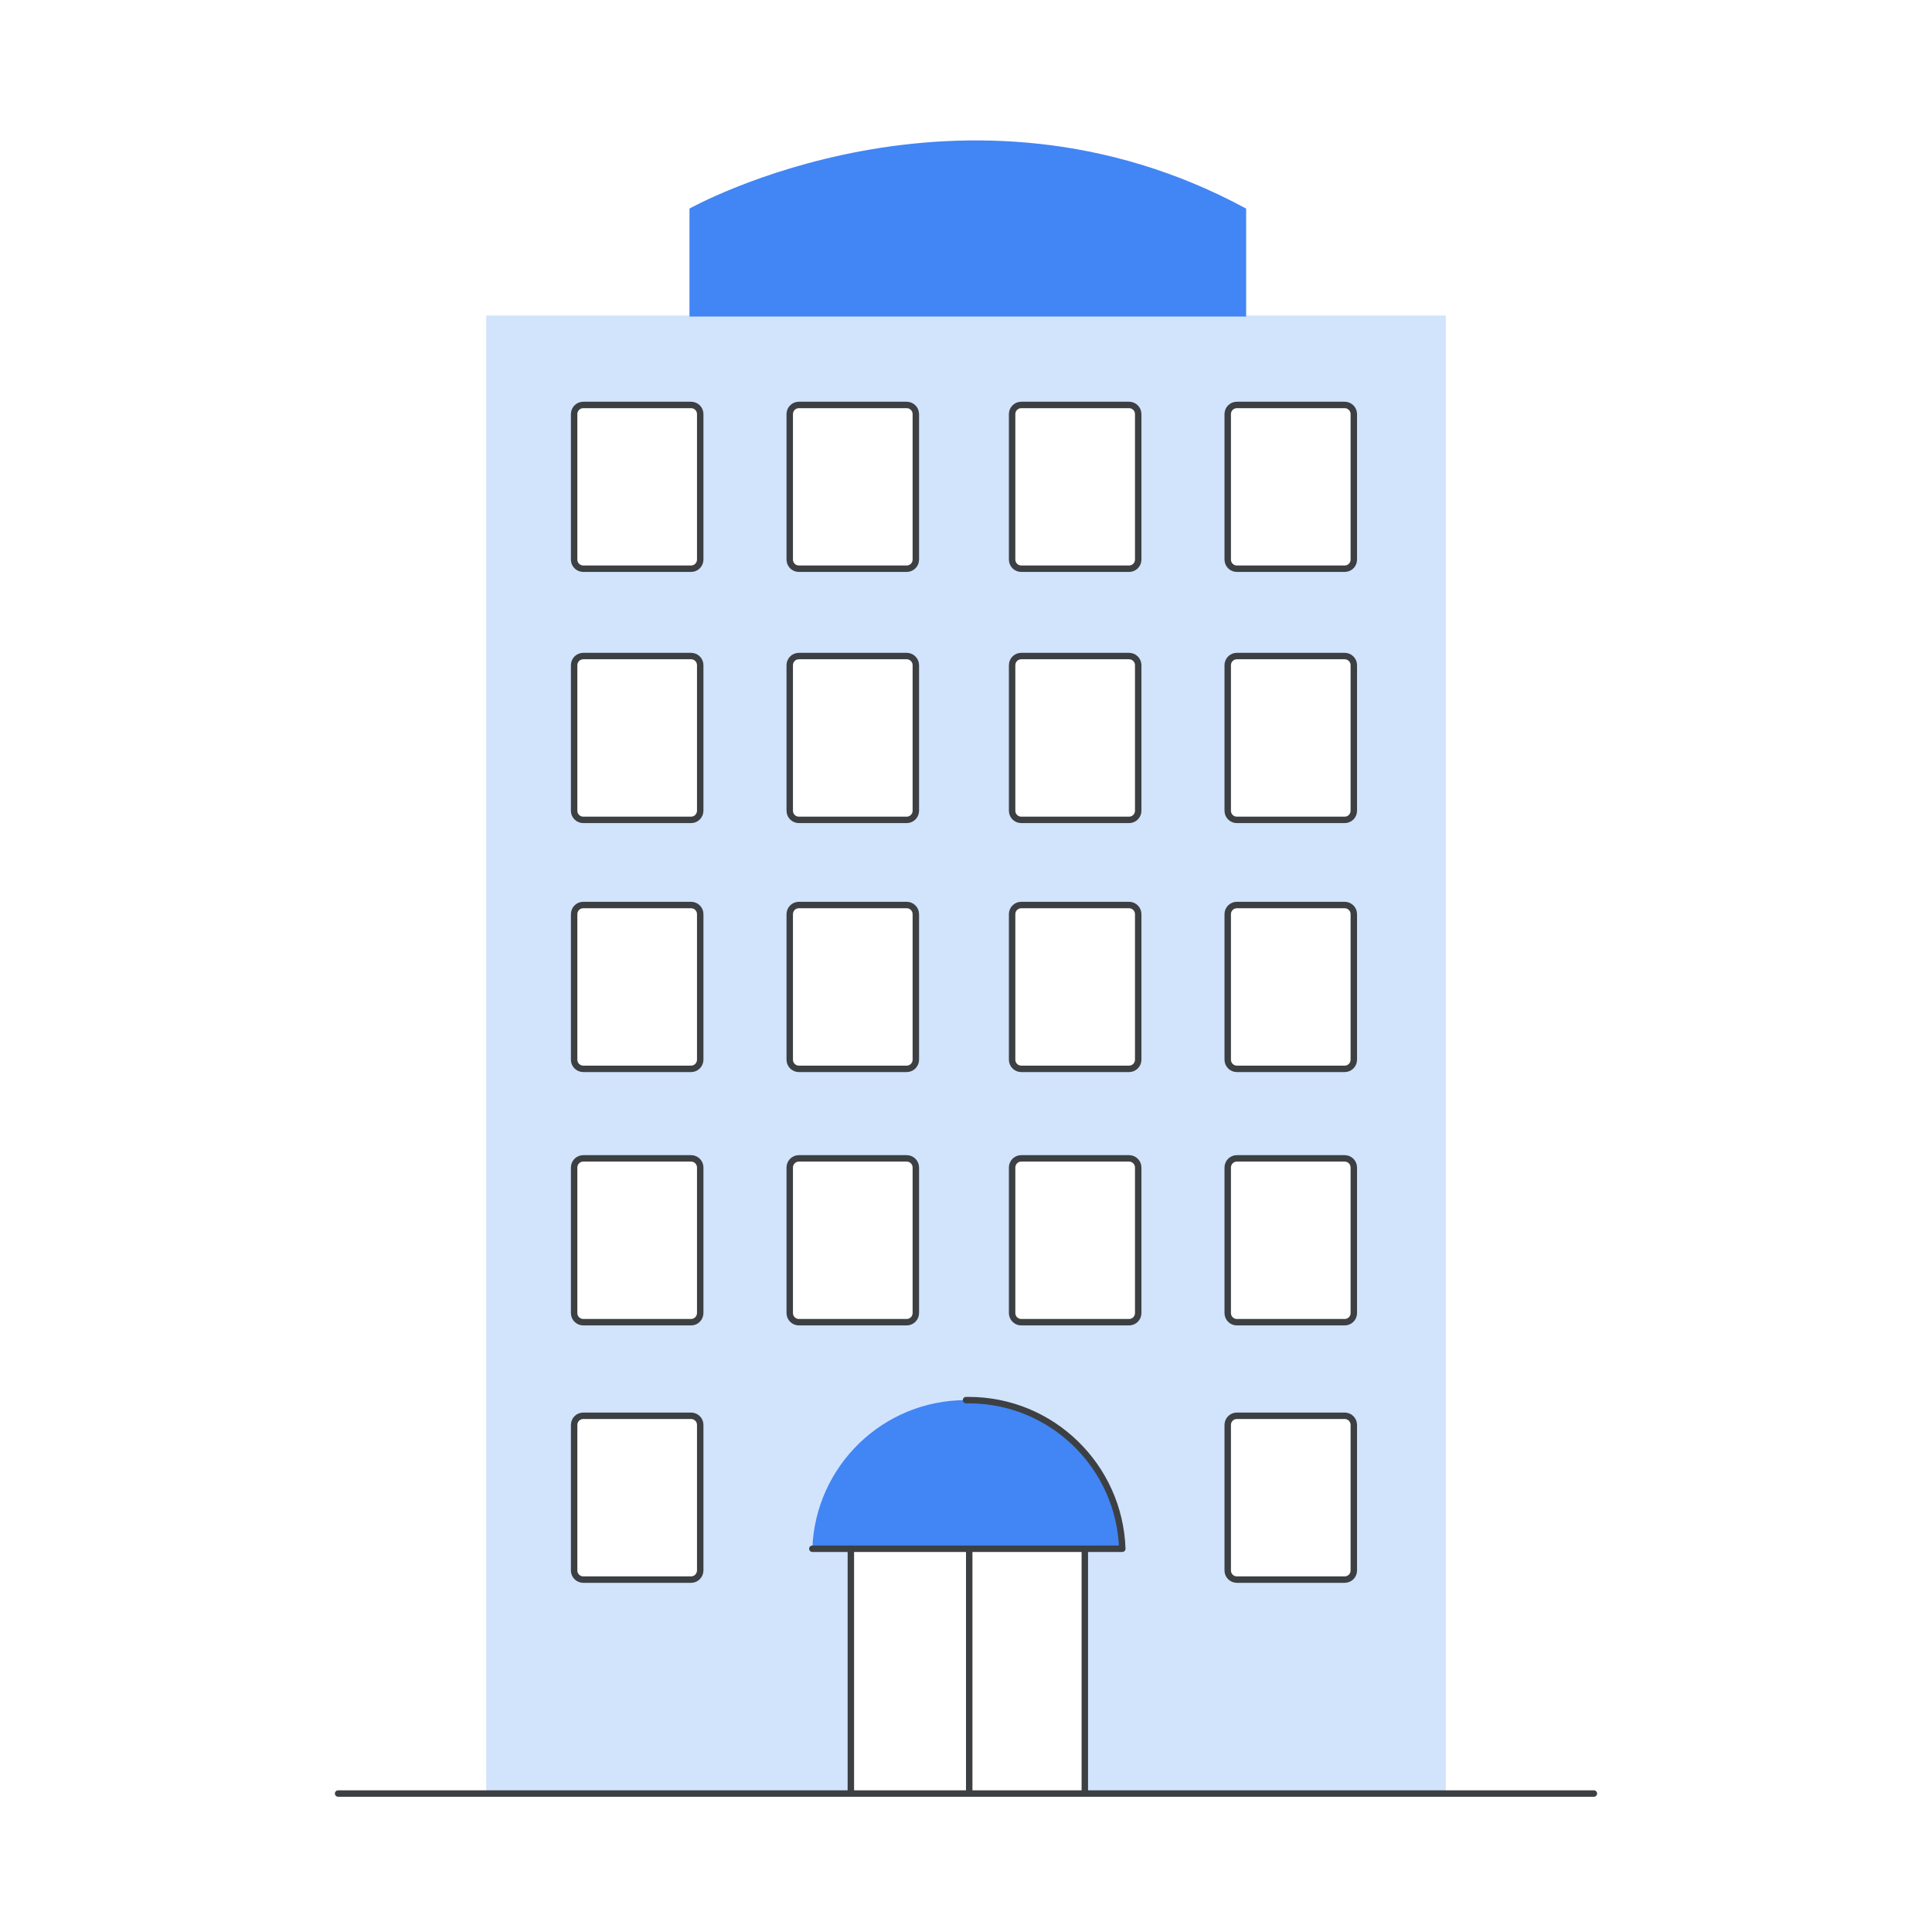 <?xml version="1.0" encoding="utf-8"?>
<!-- Generator: Adobe Illustrator 24.0.0, SVG Export Plug-In . SVG Version: 6.00 Build 0)  -->
<svg version="1.1" xmlns="http://www.w3.org/2000/svg" xmlns:xlink="http://www.w3.org/1999/xlink" x="0px" y="0px"
	 viewBox="0 0 300 300" style="enable-background:new 0 0 300 300;" xml:space="preserve">
<style type="text/css">
	.st0{fill-rule:evenodd;clip-rule:evenodd;fill:#FFFFFF;}
	.st1{fill:#FFFFFF;stroke:#3C4043;stroke-linecap:round;stroke-linejoin:round;stroke-miterlimit:10;}
	.st2{fill:#34A853;}
	.st3{fill-rule:evenodd;clip-rule:evenodd;fill:#FBBC04;}
	
		.st4{fill-rule:evenodd;clip-rule:evenodd;fill:none;stroke:#3C4043;stroke-linecap:round;stroke-linejoin:round;stroke-miterlimit:10;}
	
		.st5{fill-rule:evenodd;clip-rule:evenodd;fill:#FFFFFF;stroke:#3C4043;stroke-linecap:round;stroke-linejoin:round;stroke-miterlimit:10;}
	.st6{fill-rule:evenodd;clip-rule:evenodd;fill:#D2E3FC;}
	.st7{fill:#D2E3FC;}
	.st8{fill:#EA4335;}
	.st9{fill:none;stroke:#3C4043;stroke-linecap:round;stroke-linejoin:round;stroke-miterlimit:10;}
	.st10{fill:#FFFFFF;}
	.st11{fill:#D2E3FC;stroke:#D2E3FC;stroke-linecap:round;stroke-linejoin:round;stroke-miterlimit:10;}
	.st12{fill:#4285F4;}
	.st13{fill:#E8EAED;}
	.st14{fill:#FBBC04;}
	.st15{clip-path:url(#SVGID_2_);fill:none;stroke:#3C4043;stroke-linecap:round;stroke-linejoin:round;stroke-miterlimit:10;}
	.st16{clip-path:url(#SVGID_4_);fill:#FFFFFF;stroke:#3C4043;stroke-linecap:round;stroke-linejoin:round;stroke-miterlimit:10;}
	.st17{fill:#3C4043;}
	.st18{fill:#B31412;}
	.st19{clip-path:url(#SVGID_6_);fill:#EA4335;}
	.st20{clip-path:url(#SVGID_8_);fill:#EA4335;}
	.st21{clip-path:url(#SVGID_10_);fill:#EA4335;}
	.st22{clip-path:url(#SVGID_12_);}
	.st23{opacity:0.49;}
	.st24{clip-path:url(#SVGID_14_);}
	.st25{fill:#80868B;}
	.st26{fill:#4F5F8A;}
	.st27{fill:#221F20;}
	.st28{fill:#FFFFFF;stroke:#FFFFFF;stroke-linecap:round;stroke-linejoin:round;stroke-miterlimit:10;}
	.st29{fill:#B3642E;}
	.st30{fill:none;stroke:#EA4335;stroke-miterlimit:10;}
	.st31{fill:none;stroke:#FFFFFF;stroke-miterlimit:10;}
	.st32{fill:#F1F3F4;}
	.st33{fill:none;stroke:#3C4043;stroke-miterlimit:10;}
	.st34{fill:#DADCE0;stroke:#3C4043;stroke-miterlimit:10;}
	.st35{fill:none;}
	.st36{fill:#FAD2CF;}
	.st37{fill:none;stroke:#000000;stroke-miterlimit:10;}
	.st38{fill:#AECBFA;}
	.st39{fill:#F8BB16;}
	.st40{fill:#FDD663;}
	.st41{fill:#3C4043;stroke:#3C4043;stroke-linecap:round;stroke-linejoin:round;stroke-miterlimit:10;}
</style>
<g id="_x30_1_x5F_hero_image_that_includes_Google_Maps_for_Hotels">
</g>
<g id="_x30_2_x5F_16_icons_for_each_of_these_lodging_categories">
	<rect x="-4" y="-8.5" class="st0" width="316" height="316"/>
	<g>
		<g>
			<rect x="75.5" y="49" class="st7" width="149" height="229.07"/>
		</g>
		<g>
			<path class="st1" d="M107.31,165.97H90.57c-0.78,0-1.42-0.63-1.42-1.42v-22.6c0-0.78,0.63-1.42,1.42-1.42h16.74
				c0.78,0,1.42,0.63,1.42,1.42v22.6C108.72,165.34,108.09,165.97,107.31,165.97z"/>
		</g>
		<g>
			<path class="st1" d="M140.79,165.97h-16.74c-0.78,0-1.42-0.63-1.42-1.42v-22.6c0-0.78,0.63-1.42,1.42-1.42h16.74
				c0.78,0,1.42,0.63,1.42,1.42v22.6C142.21,165.34,141.57,165.97,140.79,165.97z"/>
		</g>
		<g>
			<path class="st1" d="M175.32,165.97h-16.74c-0.78,0-1.42-0.63-1.42-1.42v-22.6c0-0.78,0.63-1.42,1.42-1.42h16.74
				c0.78,0,1.42,0.63,1.42,1.42v22.6C176.74,165.34,176.1,165.97,175.32,165.97z"/>
		</g>
		<g>
			<path class="st1" d="M208.8,165.97h-16.74c-0.78,0-1.42-0.63-1.42-1.42v-22.6c0-0.78,0.63-1.42,1.42-1.42h16.74
				c0.78,0,1.42,0.63,1.42,1.42v22.6C210.22,165.34,209.59,165.97,208.8,165.97z"/>
		</g>
		<g>
			<g>
				<path class="st1" d="M107.31,205.31H90.57c-0.78,0-1.42-0.63-1.42-1.42v-22.6c0-0.78,0.63-1.42,1.42-1.42h16.74
					c0.78,0,1.42,0.63,1.42,1.42v22.6C108.72,204.68,108.09,205.31,107.31,205.31z"/>
			</g>
			<g>
				<path class="st1" d="M140.79,205.31h-16.74c-0.78,0-1.42-0.63-1.42-1.42v-22.6c0-0.78,0.63-1.42,1.42-1.42h16.74
					c0.78,0,1.42,0.63,1.42,1.42v22.6C142.21,204.68,141.57,205.31,140.79,205.31z"/>
			</g>
			<g>
				<path class="st1" d="M175.32,205.31h-16.74c-0.78,0-1.42-0.63-1.42-1.42v-22.6c0-0.78,0.63-1.42,1.42-1.42h16.74
					c0.78,0,1.42,0.63,1.42,1.42v22.6C176.74,204.68,176.1,205.31,175.32,205.31z"/>
			</g>
			<g>
				<path class="st1" d="M208.8,205.31h-16.74c-0.78,0-1.42-0.63-1.42-1.42v-22.6c0-0.78,0.63-1.42,1.42-1.42h16.74
					c0.78,0,1.42,0.63,1.42,1.42v22.6C210.22,204.68,209.59,205.31,208.8,205.31z"/>
			</g>
		</g>
		<g>
			<g>
				<path class="st1" d="M107.31,127.31H90.57c-0.78,0-1.42-0.63-1.42-1.42v-22.6c0-0.78,0.63-1.42,1.42-1.42h16.74
					c0.78,0,1.42,0.63,1.42,1.42v22.6C108.72,126.68,108.09,127.31,107.31,127.31z"/>
			</g>
			<g>
				<path class="st1" d="M140.79,127.31h-16.74c-0.78,0-1.42-0.63-1.42-1.42v-22.6c0-0.78,0.63-1.42,1.42-1.42h16.74
					c0.78,0,1.42,0.63,1.42,1.42v22.6C142.21,126.68,141.57,127.31,140.79,127.31z"/>
			</g>
			<g>
				<path class="st1" d="M175.32,127.31h-16.74c-0.78,0-1.42-0.63-1.42-1.42v-22.6c0-0.78,0.63-1.42,1.42-1.42h16.74
					c0.78,0,1.42,0.63,1.42,1.42v22.6C176.74,126.68,176.1,127.31,175.32,127.31z"/>
			</g>
			<g>
				<path class="st1" d="M208.8,127.31h-16.74c-0.78,0-1.42-0.63-1.42-1.42v-22.6c0-0.78,0.63-1.42,1.42-1.42h16.74
					c0.78,0,1.42,0.63,1.42,1.42v22.6C210.22,126.68,209.59,127.31,208.8,127.31z"/>
			</g>
		</g>
		<g>
			<g>
				<path class="st1" d="M107.31,88.31H90.57c-0.78,0-1.42-0.63-1.42-1.42V64.3c0-0.78,0.63-1.42,1.42-1.42h16.74
					c0.78,0,1.42,0.63,1.42,1.42v22.6C108.72,87.68,108.09,88.31,107.31,88.31z"/>
			</g>
			<g>
				<path class="st1" d="M140.79,88.31h-16.74c-0.78,0-1.42-0.63-1.42-1.42V64.3c0-0.78,0.63-1.42,1.42-1.42h16.74
					c0.78,0,1.42,0.63,1.42,1.42v22.6C142.21,87.68,141.57,88.31,140.79,88.31z"/>
			</g>
			<g>
				<path class="st1" d="M175.32,88.31h-16.74c-0.78,0-1.42-0.63-1.42-1.42V64.3c0-0.78,0.63-1.42,1.42-1.42h16.74
					c0.78,0,1.42,0.63,1.42,1.42v22.6C176.74,87.68,176.1,88.31,175.32,88.31z"/>
			</g>
			<g>
				<path class="st1" d="M208.8,88.31h-16.74c-0.78,0-1.42-0.63-1.42-1.42V64.3c0-0.78,0.63-1.42,1.42-1.42h16.74
					c0.78,0,1.42,0.63,1.42,1.42v22.6C210.22,87.68,209.59,88.31,208.8,88.31z"/>
			</g>
		</g>
		<g>
			<path class="st1" d="M107.31,245.28H90.57c-0.78,0-1.42-0.63-1.42-1.42v-22.6c0-0.78,0.63-1.42,1.42-1.42h16.74
				c0.78,0,1.42,0.63,1.42,1.42v22.6C108.72,244.65,108.09,245.28,107.31,245.28z"/>
		</g>
		<g>
			<path class="st1" d="M208.8,245.28h-16.74c-0.78,0-1.42-0.63-1.42-1.42v-22.6c0-0.78,0.63-1.42,1.42-1.42h16.74
				c0.78,0,1.42,0.63,1.42,1.42v22.6C210.22,244.65,209.59,245.28,208.8,245.28z"/>
		</g>
		<g>
			<path class="st1" d="M168.45,278.19v-44.47c0-8.17-6.63-14.8-14.8-14.8h-6.73c-8.17,0-14.8,6.63-14.8,14.8v44.47"/>
		</g>
		<path class="st12" d="M107.06,49.15V32.39c0,0,42.44-23.82,86.44,0v16.76"/>
		<line class="st9" x1="150.5" y1="240" x2="150.5" y2="278"/>
		<g>
			<path class="st12" d="M174.28,240.49c-0.44-12.81-10.94-23.08-23.86-23.08H150c-12.92,0-23.42,10.26-23.86,23.08H174.28z"/>
		</g>
		<g>
			<path class="st9" d="M126.14,240.49h48.13c-0.44-12.81-10.94-23.08-23.86-23.08H150"/>
		</g>
	</g>
	<line class="st9" x1="52.5" y1="278.5" x2="247.5" y2="278.5"/>
</g>
<g id="_x30_3_x5F_Small_infographic">
</g>
<g id="_x30_4_x5F_Hero_Image_of_these_types_of_hotels">
</g>
<g id="_x30_5_x5F_infographic_of_these_types_of_actions">
</g>
<g id="_x30_6_x5F_show_icon__x23_1_from_infographic_above">
</g>
<g id="_x30_7_x5F_show_icon__x23_2_from_infographic_above">
</g>
<g id="_x30_8_x5F_show_icon__x23_3_from_infographic_above">
</g>
<g id="_x31_0_x5F_illustrations_for_each_scenario_below">
</g>
<g id="_x31_1_x5F_icons">
</g>
</svg>
